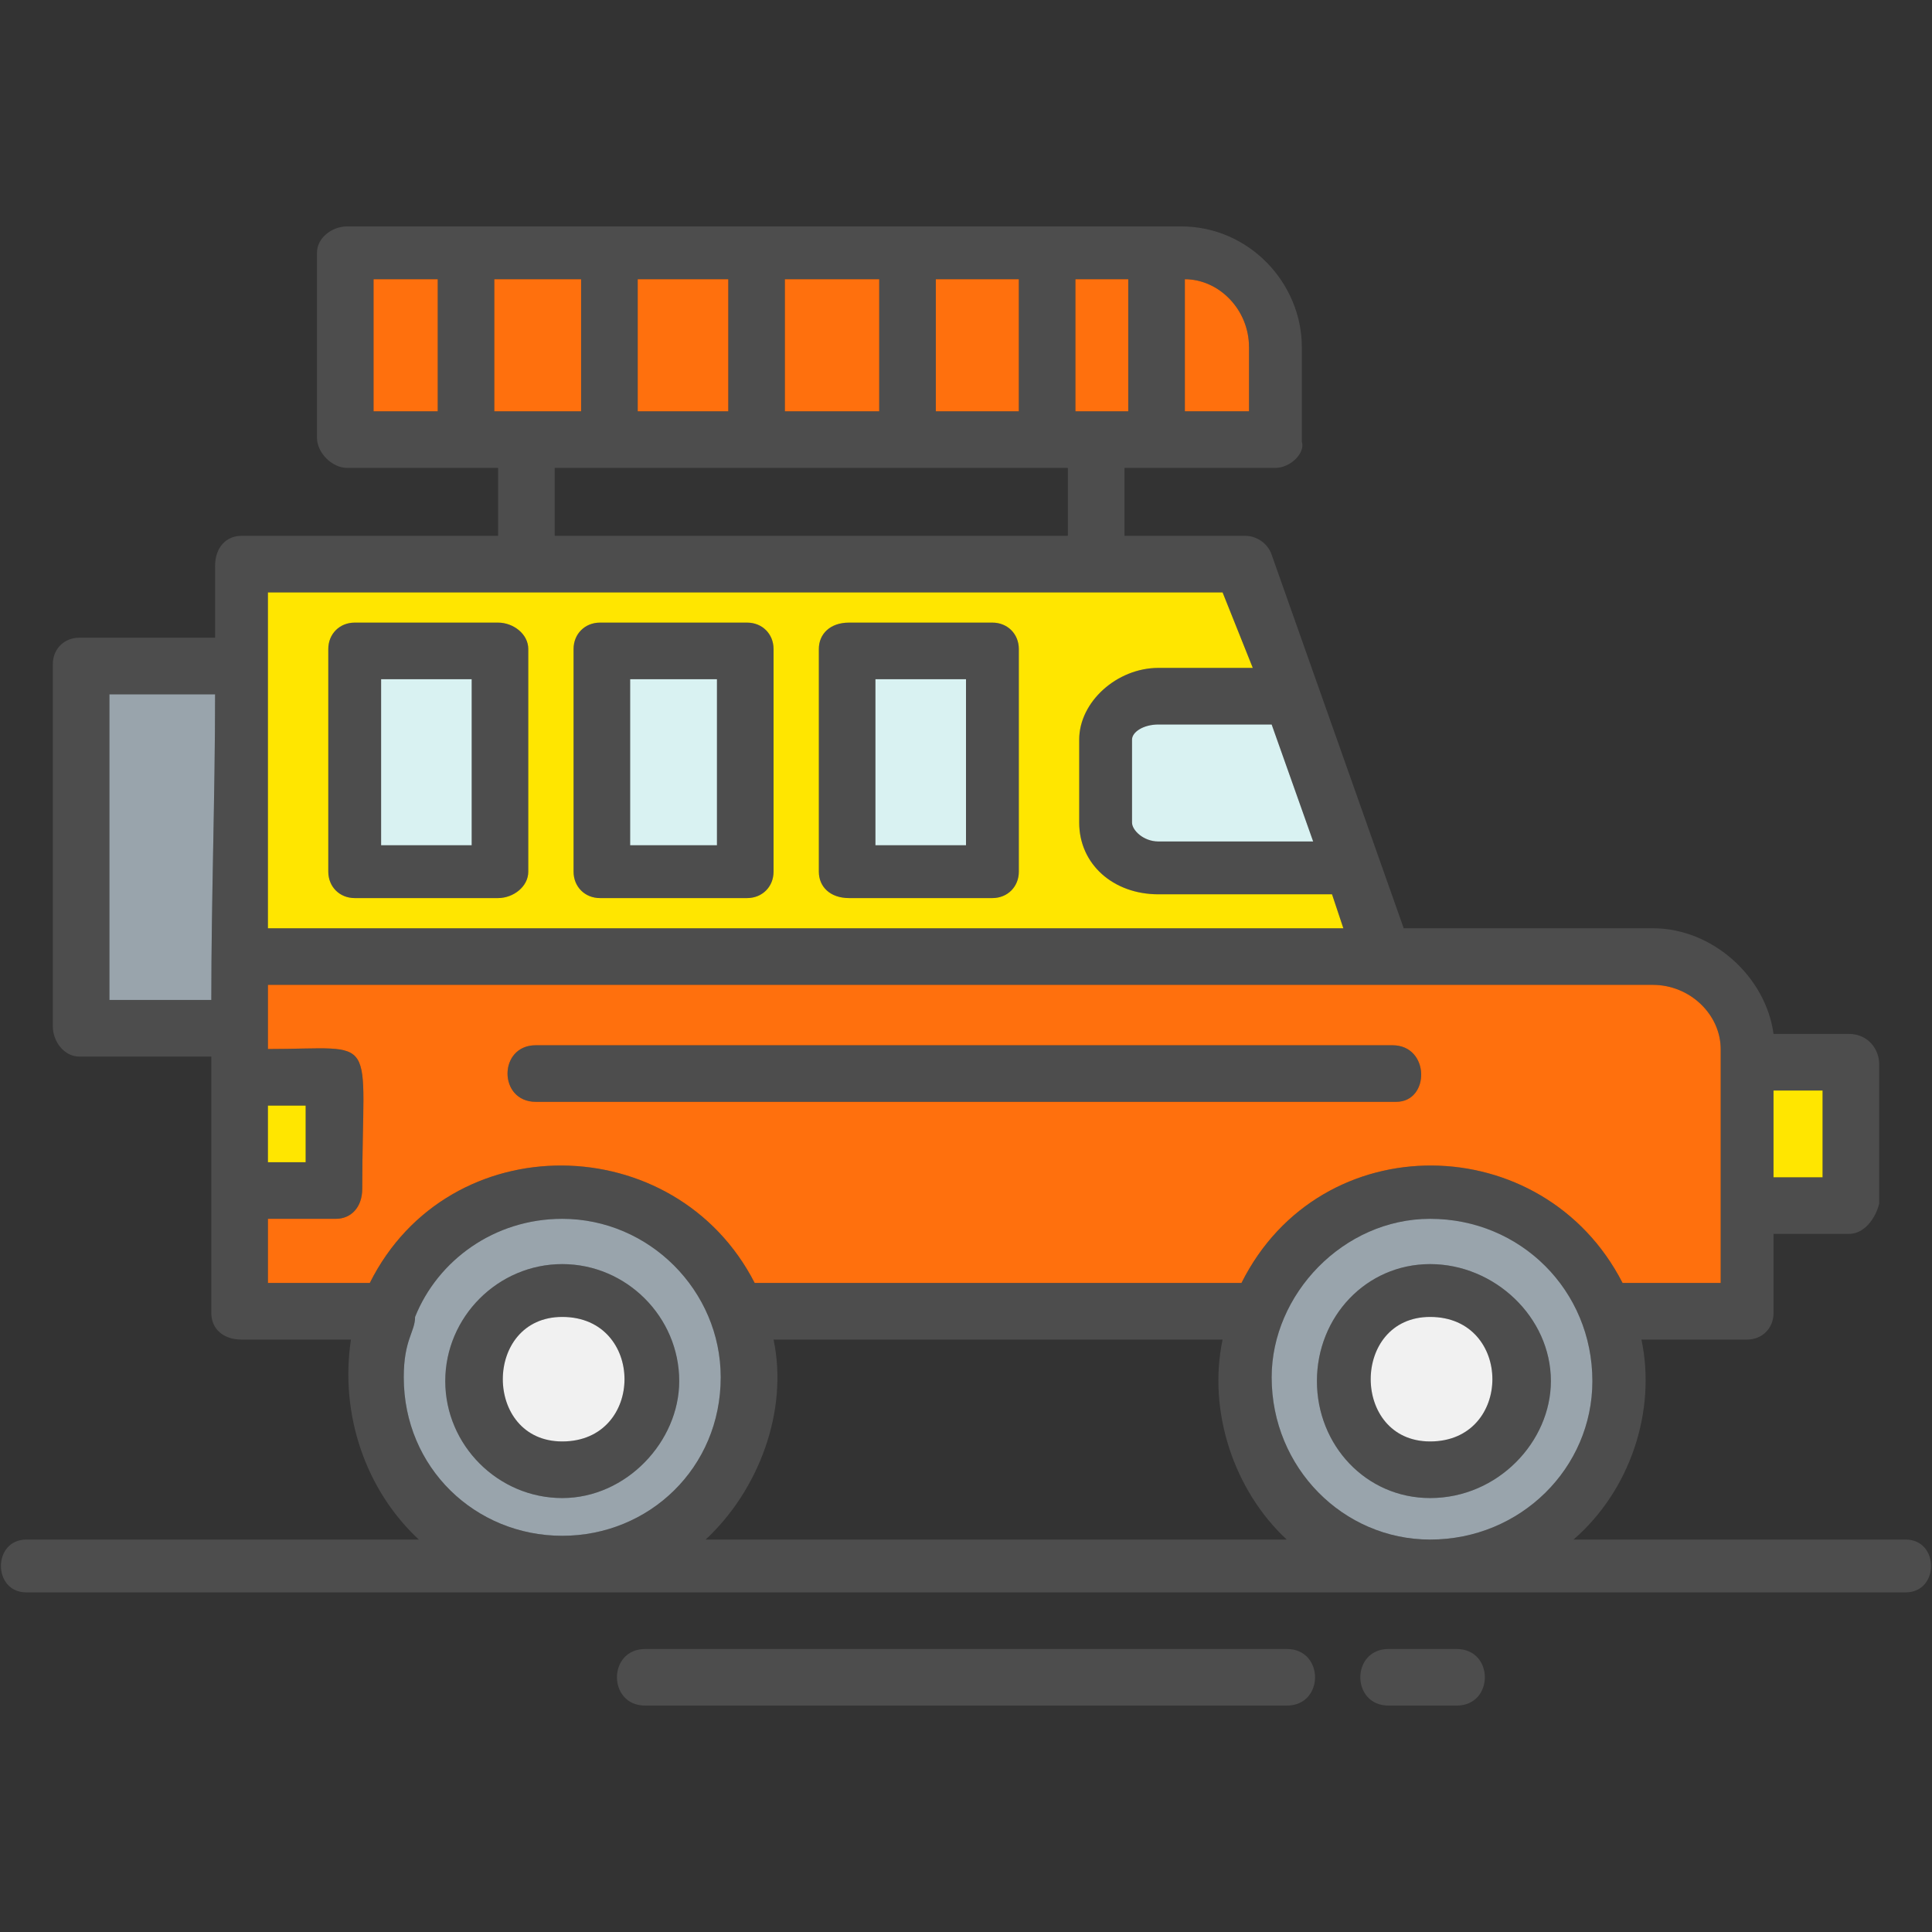 <?xml version="1.0" encoding="UTF-8"?>
<!DOCTYPE svg PUBLIC "-//W3C//DTD SVG 1.1//EN" "http://www.w3.org/Graphics/SVG/1.1/DTD/svg11.dtd">
<!-- Creator: CorelDRAW -->
<svg xmlns="http://www.w3.org/2000/svg" xml:space="preserve" width="512px" height="512px" version="1.1" style="shape-rendering:geometricPrecision; text-rendering:geometricPrecision; image-rendering:optimizeQuality; fill-rule:evenodd; clip-rule:evenodd"
viewBox="0 0 512 512"
 xmlns:xlink="http://www.w3.org/1999/xlink">
 <rect x="0" y="0" width="512" height="512" fill="#333333" stroke="none"/>
 <defs>
  <style type="text/css">
   <![CDATA[
    .fil0 {fill:#4D4D4D}
    .fil2 {fill:#99A4AC}
    .fil5 {fill:#D9F2F2}
    .fil3 {fill:#F1F1F1}
    .fil1 {fill:#FF700D}
    .fil4 {fill:#FFE600}
   ]]>
  </style>
 </defs>
 <g id="Layer_x0020_1">
  <path class="fil0" d="M463 355l-28 0c4,19 -3,40 -18,53l88 0c9,0 9,14 0,14l-498 0c-9,0 -9,-14 0,-14l104 0c-14,-13 -21,-33 -18,-53l-29 0c-5,0 -8,-3 -8,-7l0 -68 -35 0c-4,0 -7,-4 -7,-8l0 -96c0,-4 3,-7 7,-7l36 0 0 -19c0,-5 3,-8 7,-8l68 0 0 -18 -40 0c-4,0 -8,-4 -8,-8l0 -49c0,-4 4,-7 8,-7l221 0c18,0 32,15 32,32l0 25c1,3 -3,7 -7,7l-40 0 0 18 32 0c3,0 6,2 7,5l35 99 66 0c16,0 30,13 32,28l20 0c5,0 8,4 8,8l0 37c-1,4 -4,8 -8,8l-20 0 0 21c0,4 -3,7 -7,7zm-93 -63l-228 0c-10,0 -10,-15 0,-15l227 0c10,0 10,15 1,15zm16 160l-18 0c-10,0 -10,-15 0,-15l18 0c10,0 10,15 0,15zm-45 0l-170 0c-10,0 -10,-15 0,-15l170 0c10,0 10,15 0,15zm-209 -214l-38 0c-4,0 -7,-3 -7,-7l0 -59c0,-4 3,-7 7,-7l38 0c4,0 8,3 8,7l0 59c0,4 -4,7 -8,7zm-31 -14l24 0 0 -44 -24 0 0 44zm97 14l-39 0c-4,0 -7,-3 -7,-7l0 -59c0,-4 3,-7 7,-7l39 0c4,0 7,3 7,7l0 59c0,4 -3,7 -7,7zm-31 -14l23 0 0 -44 -23 0 0 44zm96 14l-38 0c-5,0 -8,-3 -8,-7l0 -59c0,-4 3,-7 8,-7l38 0c4,0 7,3 7,7l0 59c0,4 -3,7 -7,7zm-31 -14l24 0 0 -44 -24 0 0 44zm147 173c-17,0 -30,-14 -30,-31 0,-17 13,-31 30,-31 17,0 32,14 32,31 0,16 -14,31 -32,31zm0 -48c-21,0 -21,33 0,33 22,0 22,-33 0,-33zm-230 48c-17,0 -31,-14 -31,-31 0,-17 14,-31 31,-31 17,0 31,14 31,31 0,16 -14,31 -31,31zm0 -48c-21,0 -21,33 0,33 22,0 22,-33 0,-33zm192 59c-14,-13 -21,-34 -17,-53l-119 0c4,19 -4,40 -18,53l154 0zm129 -119l0 23 13 0 0 -23 -13 0zm-414 -24c0,-27 1,-54 1,-81l-28 0 0 81 27 0zm15 13c30,0 25,-5 25,37 0,5 -3,8 -7,8l-18 0 0 17 27 0c21,-42 81,-41 102,0l129 0c21,-42 80,-41 101,0l26 0 0 -62c0,-9 -8,-17 -18,-17l-367 0c0,6 0,11 0,17zm0 30l10 0 0 -15 -10 0 0 15zm228 -199l0 -35 -14 0 0 35 14 0zm15 -35l0 35 17 0 0 -17c0,-10 -8,-18 -17,-18zm-44 35l0 -35 -22 0 0 35 22 0zm-37 0l0 -35 -25 0 0 35 25 0zm-40 0l0 -35 -24 0 0 35 24 0zm-39 0l0 -35 -23 0 0 35 23 0zm-38 0l0 -35 -17 0 0 35 17 0zm31 15l0 18 136 0 0 -18 -136 0zm-76 33l0 89 285 0 -3 -9 -46 0c-12,0 -21,-8 -21,-19l0 -22c0,-10 10,-19 21,-19l25 0 -8 -20c-84,0 -168,0 -253,0zm266 35l-30 0c-4,0 -7,2 -7,4l0 22c0,2 3,5 7,5l41 0 -11 -31zm-227 157c0,4 -3,6 -3,16 0,24 19,42 42,42 23,0 42,-18 42,-42 0,-23 -19,-42 -42,-42 -18,0 -33,11 -39,26zm269 -26c-23,0 -42,20 -42,42 0,24 19,43 42,43 24,0 43,-19 43,-42 0,-24 -19,-43 -43,-43z"/>
  <path class="fil1" d="M329 340c21,-42 80,-41 101,0l26 0 0 -62c0,-9 -8,-17 -18,-17l-367 0 0 17c30,0 25,-5 25,37 0,5 -3,8 -7,8l-18 0 0 17 27 0c21,-42 81,-41 102,0l129 0zm41 -48l-228 0c-10,0 -10,-15 0,-15l227 0c10,0 10,15 1,15z"/>
  <path class="fil2" d="M379 323c-23,0 -42,20 -42,42 0,24 19,43 42,43 24,0 43,-19 43,-42 0,-24 -19,-43 -43,-43zm0 12c17,0 32,14 32,31 0,16 -14,31 -32,31 -17,0 -30,-14 -30,-31 0,-17 13,-31 30,-31z"/>
  <path class="fil3" d="M379 349c-21,0 -21,33 0,33 22,0 22,-33 0,-33z"/>
  <path class="fil2" d="M191 365c0,-23 -19,-42 -42,-42 -18,0 -33,11 -39,26 0,4 -3,6 -3,16 0,24 19,42 42,42 23,0 42,-18 42,-42zm-73 1c0,-17 14,-31 31,-31 17,0 31,14 31,31 0,16 -14,31 -31,31 -17,0 -31,-14 -31,-31z"/>
  <path class="fil3" d="M149 382c22,0 22,-33 0,-33 -21,0 -21,33 0,33z"/>
  <polygon class="fil4" points="81,308 81,293 71,293 71,308 "/>
  <polygon class="fil4" points="470,289 470,312 483,312 483,289 "/>
  <path class="fil5" d="M307 223l41 0 -11 -31 -30 0c-4,0 -7,2 -7,4l0 22c0,2 3,5 7,5z"/>
  <polygon class="fil5" points="256,224 256,180 232,180 232,224 "/>
  <polygon class="fil5" points="190,224 190,180 167,180 167,224 "/>
  <polygon class="fil5" points="125,224 125,180 101,180 101,224 "/>
  <path class="fil4" d="M140 172l0 59c0,4 -4,7 -8,7l-38 0c-4,0 -7,-3 -7,-7l0 -59c0,-4 3,-7 7,-7l38 0c4,0 8,3 8,7zm12 59l0 -59c0,-4 3,-7 7,-7l39 0c4,0 7,3 7,7l0 59c0,4 -3,7 -7,7l-39 0c-4,0 -7,-3 -7,-7zm-81 15l285 0 -3 -9 -46 0c-12,0 -21,-8 -21,-19l0 -22c0,-10 10,-19 21,-19l25 0 -8 -20 -253 0 0 89zm146 -15l0 -59c0,-4 3,-7 8,-7l38 0c4,0 7,3 7,7l0 59c0,4 -3,7 -7,7l-38 0c-5,0 -8,-3 -8,-7z"/>
  <polygon class="fil1" points="99,109 116,109 116,74 99,74 "/>
  <polygon class="fil1" points="131,74 131,109 154,109 154,74 "/>
  <polygon class="fil1" points="169,74 169,109 193,109 193,74 "/>
  <polygon class="fil1" points="208,74 208,109 233,109 233,74 "/>
  <polygon class="fil1" points="248,74 248,109 270,109 270,74 "/>
  <polygon class="fil1" points="285,74 285,109 299,109 299,74 "/>
  <path class="fil1" d="M314 74l0 35 17 0 0 -17c0,-10 -8,-18 -17,-18z"/>
  <path class="fil2" d="M56 265c0,-27 1,-54 1,-81l-28 0 0 81 27 0z"/>
 </g>
</svg>
